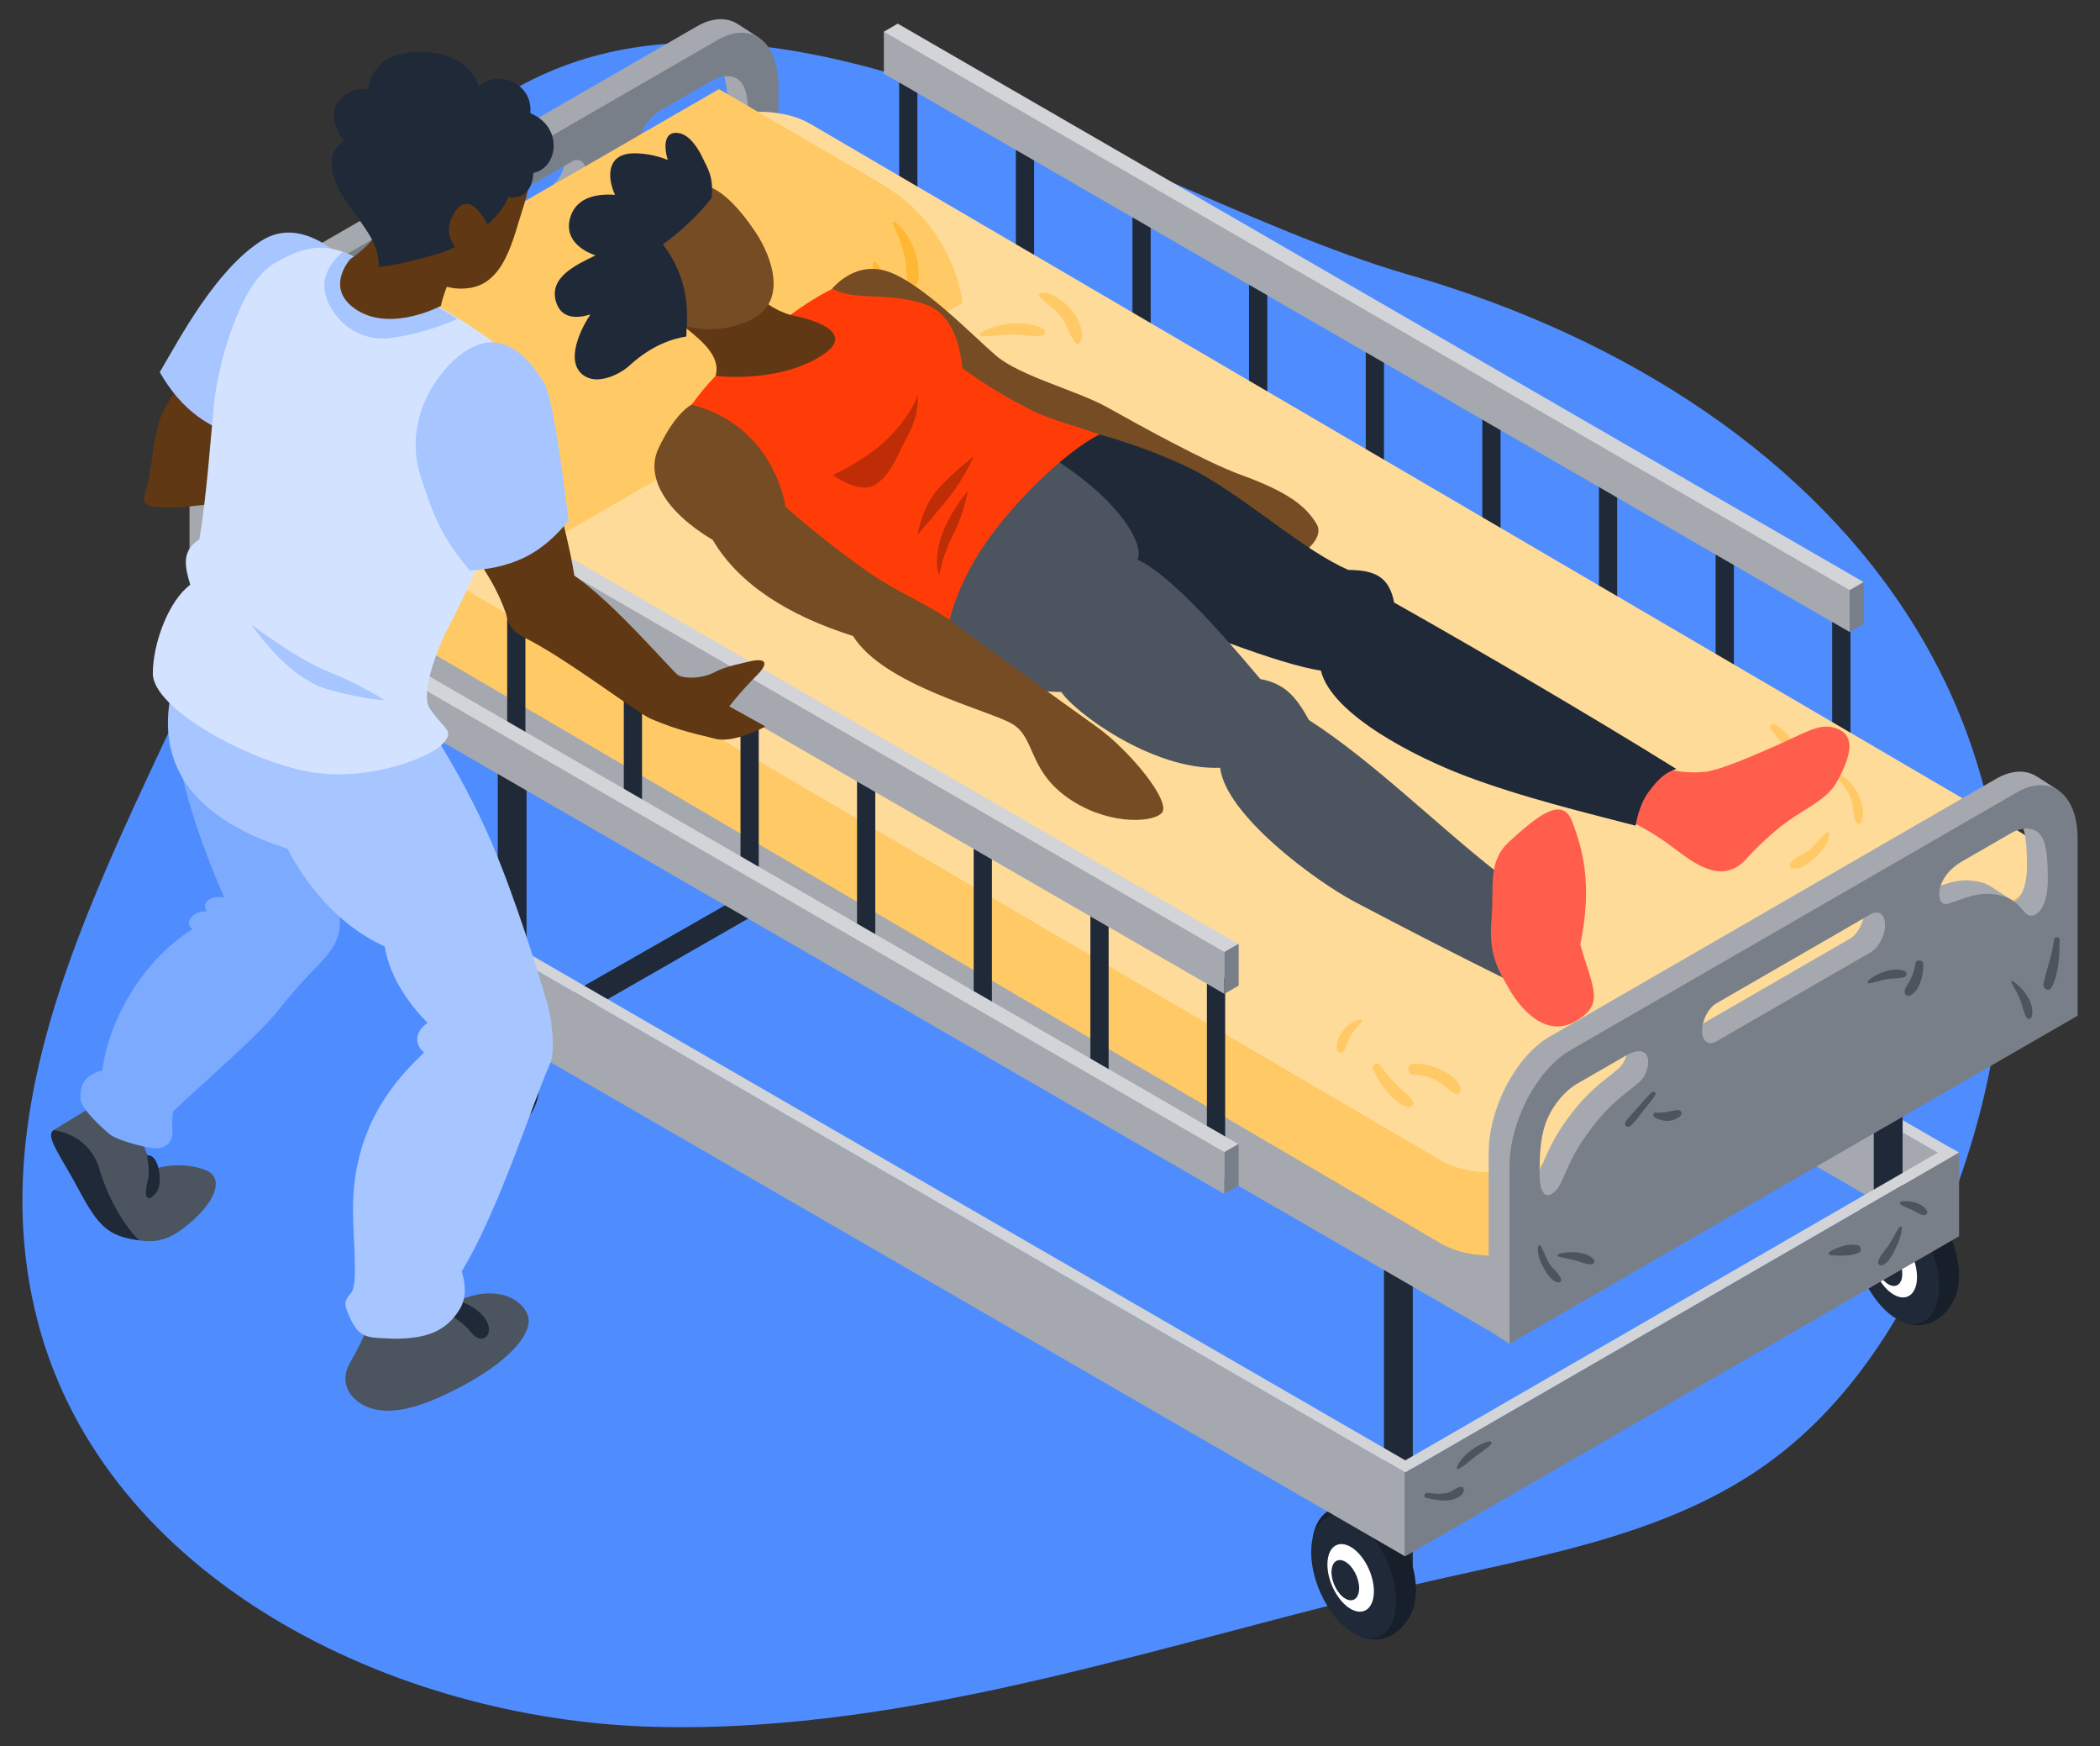 <?xml version="1.0" encoding="UTF-8"?>
<svg xmlns="http://www.w3.org/2000/svg" id="a" viewBox="0 0 775.94 645.08">
  <rect x="0" y="0" width="775.94" height="645.08" fill="#333333" stroke="none"/>
  <defs>
    <style>.b{fill:#e8d3d1;}.c{fill:#fff;}.d{fill:#ffdb99;}.e{fill:#ffca66;}.f{fill:#ffb833;}.g{fill:#ff3c08;}.h{fill:#ff5e4c;}.i{fill:#ba9895;}.j{fill:#a7c6ff;}.k{fill:#a5a9af;}.l{fill:#bf2d06;}.m{fill:#d2d4d7;}.n{fill:#d3e3ff;}.o{fill:#d3b9b6;}.p{fill:#171f2a;}.q{fill:#1f2938;}.r{fill:#4c5460;}.s{fill:#603813;}.t{fill:#754c24;}.u{fill:#797f88;}.v{fill:#4f8dff;}.w{fill:#7baaff;}</style>
  </defs>
  <path class="v" d="M716.27,455.72c-13.95,32.89-34.23,64.02-63.24,84.89-35.82,25.77-81.03,33.53-124.07,43.3-95.2,21.59-189.27,56.4-286.85,53.98-97.59-2.43-203.37-55.13-228.13-149.56-27.12-103.44,49.54-201.85,84.78-302.8,12.65-36.24,20.49-75.09,42.53-106.52,97.35-138.82,263.8-10.79,379.34,22.51,164.16,47.32,269.06,181.13,195.64,354.21Z"></path>
  <g>
    <g>
      <g>
        <path class="k" d="M280.55,14.02l-7.53-4.88-.02,.02c-4.04-2.84-9.5-2.89-15.5,.58L92.45,105.03c-12.33,7.12-22.42,26.4-22.42,42.84v65.56l7.7,5,8.58-14.4,193.62-111.79V26.68c0-3.58-.5-6.72-1.38-9.41l2-3.26ZM118.19,116.56c-5.72,5.11-11.8,8.06-20.91,21.41-6.41,9.41-7.33,16.12-10.39,19.08-3.32,3.21-5.75,1.27-5.75-6.69s.42-14.39,2.95-20.19c2.38-5.46,6.74-10.39,10.66-12.65,8.09-4.67,13.55-7.82,18.07-10.43,10.63-6.14,9.81,5.5,5.37,9.47Zm85.33-47.78l-57.09,32.96c-2.9,1.67-5.27-.12-5.27-3.98s2.37-8.4,5.27-10.07l57.09-32.96c2.9-1.67,5.27,.12,5.27,3.98s-2.37,8.4-5.27,10.07Zm59.64-13.5c-.2,.04-.36-.02-.54-.03v-1.15l-6.98-4.56h-.02c-.83-.51-1.73-.99-2.85-1.34-9.11-2.84-15.18,1.23-20.9,2.73-4.44,1.16-5.26-9.53,5.37-15.67,4.52-2.61,9.98-5.76,18.07-10.43,3.92-2.27,8.28-2.37,10.66,.34,2.53,2.89,2.95,8.9,2.95,16.78s-2.43,12.71-5.75,13.33Z"></path>
        <path class="u" d="M100.15,110.03L265.21,14.74c12.33-7.12,22.42,.51,22.42,16.95V97.25L77.73,218.43v-65.56c0-16.44,10.09-35.72,22.42-42.84ZM239.57,55.93c5.72-1.5,11.8-5.56,20.91-2.73,6.41,2,7.33,7.65,10.39,7.08,3.32-.62,5.75-5.37,5.75-13.33s-.42-13.9-2.95-16.78c-2.38-2.72-6.74-2.61-10.66-.34-8.09,4.67-13.55,7.82-18.07,10.43-10.63,6.14-9.81,16.83-5.37,15.67Zm-90.71,46.83c0,3.86,2.37,5.66,5.27,3.98l57.09-32.96c2.9-1.67,5.27-6.21,5.27-10.07h0c0-3.86-2.37-5.66-5.27-3.98l-57.09,32.96c-2.9,1.67-5.27,6.2-5.27,10.07h0Zm-54.27,59.3c3.06-2.96,3.98-9.68,10.39-19.08,9.11-13.36,15.18-16.3,20.9-21.41,4.44-3.96,5.26-15.6-5.37-9.47-4.52,2.61-9.98,5.76-18.07,10.43-3.92,2.27-8.28,7.19-10.66,12.65-2.53,5.8-2.95,12.3-2.95,20.19s2.43,9.9,5.75,6.69Z"></path>
      </g>
      <g>
        <path class="q" d="M297.82,325.25c0-2.01-1.22-4.35-2.73-5.22-.65-.38-1.23-.36-1.7-.12l-.02-.04-.17,.1s-.04,.02-.06,.04l-100.13,57.18v9.99l103.85-59.58h0c.61-.32,.96-1.2,.96-2.33Z"></path>
        <polygon class="k" points="719.84 459 247.56 186.01 247.56 155.05 719.84 428.04 719.84 459"></polygon>
        <path class="q" d="M183.92,222.5v172.63c0,1.56,2.38,2.83,5.32,2.83s5.32-1.27,5.32-2.83V222.5h-10.63Z"></path>
        <g>
          <path class="p" d="M199.23,400.41c0-11.55-7.02-24.97-15.69-29.97-2.19-1.26-4.79-1.91-6.85-1.91-1.62,0-5.76,.16-10.05,2.82-4.94,3.05-5.6,9.98-5.6,9.98l17.62,36.2s5.68,2.78,11.51-.41c3.63-1.99,5.82-5.27,6.81-7.09,.44-.8,1.1-2.4,1.3-3.01,.61-1.88,.95-4.09,.95-6.61Z"></path>
          <path class="q" d="M160.52,386.39c0,11.55,7.02,24.97,15.69,29.97,8.66,5,15.69-.31,15.69-11.86s-7.02-24.97-15.69-29.97c-8.66-5-15.69,.31-15.69,11.86Z"></path>
          <path class="c" d="M166.51,390.96c0,6.33,3.85,13.68,8.59,16.42,4.74,2.74,8.59-.17,8.59-6.5s-3.85-13.68-8.59-16.42c-4.75-2.74-8.59,.17-8.59,6.5Z"></path>
          <path class="q" d="M168.03,393.81c0,3.76,2.29,8.13,5.11,9.76,2.82,1.63,5.11-.1,5.11-3.86s-2.29-8.14-5.11-9.76c-2.82-1.63-5.11,.1-5.11,3.86Z"></path>
        </g>
        <g>
          <path class="p" d="M723.87,471.26c0-11.55-7.02-24.97-15.69-29.97-2.19-1.26-4.79-1.91-6.85-1.91-1.62,0-5.76,.16-10.05,2.82-4.94,3.05-5.6,9.98-5.6,9.98l17.62,36.2s5.68,2.78,11.51-.41c3.63-1.99,5.82-5.27,6.82-7.09,.44-.8,1.1-2.4,1.3-3.01,.61-1.88,.95-4.09,.95-6.61Z"></path>
          <path class="q" d="M685.15,457.24c0,11.55,7.02,24.97,15.69,29.97,8.66,5,15.69-.31,15.69-11.86s-7.02-24.97-15.69-29.97c-8.66-5-15.69,.31-15.69,11.86Z"></path>
          <path class="c" d="M691.15,461.81c0,6.33,3.85,13.68,8.59,16.42,4.75,2.74,8.59-.17,8.59-6.5s-3.85-13.68-8.59-16.42c-4.75-2.74-8.59,.17-8.59,6.5Z"></path>
          <path class="q" d="M692.66,464.65c0,3.76,2.29,8.13,5.11,9.76,2.82,1.63,5.11-.1,5.11-3.86s-2.29-8.13-5.11-9.76c-2.82-1.63-5.11,.1-5.11,3.86Z"></path>
        </g>
        <path class="q" d="M511.38,414.77v172.63c0,1.56,2.38,2.83,5.32,2.83s5.32-1.27,5.32-2.83v-172.63h-10.63Z"></path>
        <g>
          <path class="p" d="M523.19,587.36c0-11.55-7.02-24.97-15.69-29.97-2.19-1.26-4.79-1.91-6.85-1.91-1.62,0-5.76,.16-10.05,2.81-4.94,3.05-5.6,9.98-5.6,9.98l17.62,36.2s5.67,2.79,11.51-.41c3.63-1.99,5.82-5.27,6.81-7.09,.44-.8,1.1-2.4,1.3-3.01,.61-1.88,.95-4.09,.95-6.61Z"></path>
          <path class="q" d="M484.47,573.34c0,11.55,7.02,24.97,15.69,29.97,8.66,5,15.69-.31,15.69-11.86s-7.02-24.97-15.69-29.97c-8.66-5-15.69,.31-15.69,11.86Z"></path>
          <path class="c" d="M490.47,577.9c0,6.33,3.85,13.68,8.59,16.42,4.75,2.74,8.59-.17,8.59-6.5s-3.85-13.68-8.59-16.42c-4.75-2.74-8.59,.17-8.59,6.5Z"></path>
          <path class="q" d="M491.98,580.75c0,3.76,2.29,8.14,5.11,9.77,2.82,1.63,5.11-.1,5.11-3.86s-2.29-8.14-5.11-9.77c-2.82-1.63-5.11,.1-5.11,3.86Z"></path>
        </g>
      </g>
      <path class="q" d="M692.35,288.38v172.63c0,1.56,2.38,2.83,5.32,2.83s5.32-1.27,5.32-2.83v-172.63h-10.63Z"></path>
      <g>
        <polygon class="k" points="162.33 337.68 162.33 368.64 519.18 574.91 519.18 543.95 162.33 337.68"></polygon>
        <polygon class="u" points="723.87 425.7 519.18 543.95 519.18 574.91 723.87 456.66 723.87 425.7"></polygon>
        <polygon class="m" points="719.88 423.52 519.25 539.44 165.86 335.22 162.33 337.68 519.18 543.95 723.87 425.7 719.88 423.52"></polygon>
        <polygon class="m" points="703.04 413.79 703.04 418.34 719.84 428.04 719.91 423.53 703.04 413.79"></polygon>
      </g>
      <g>
        <g>
          <path class="q" d="M332.24,17.79V95.3c0,.99,1.51,1.79,3.37,1.79s3.37-.8,3.37-1.79V17.79h-6.75Z"></path>
          <path class="q" d="M375.36,41.75V119.26c0,.99,1.51,1.79,3.37,1.79s3.37-.8,3.37-1.79V41.75h-6.75Z"></path>
          <path class="q" d="M418.43,65.2v77.51c0,.99,1.51,1.79,3.37,1.79s3.37-.8,3.37-1.79V65.2h-6.75Z"></path>
        </g>
        <g>
          <path class="q" d="M461.52,94.16v77.51c0,.99,1.51,1.79,3.37,1.79s3.37-.8,3.37-1.79V94.16h-6.75Z"></path>
          <path class="q" d="M504.64,118.12v77.51c0,.99,1.51,1.79,3.37,1.79s3.37-.8,3.37-1.79V118.12h-6.75Z"></path>
          <path class="q" d="M547.71,141.57v77.51c0,.99,1.51,1.79,3.37,1.79s3.37-.8,3.37-1.79v-77.51h-6.75Z"></path>
        </g>
        <g>
          <path class="q" d="M590.8,172.9v77.51c0,.99,1.51,1.79,3.37,1.79s3.37-.8,3.37-1.79v-77.51h-6.75Z"></path>
          <path class="q" d="M633.92,196.86v77.51c0,.99,1.51,1.79,3.37,1.79s3.37-.8,3.37-1.79v-77.51h-6.75Z"></path>
          <path class="q" d="M676.99,220.31v77.51c0,.99,1.51,1.79,3.37,1.79s3.37-.8,3.37-1.79v-77.51h-6.75Z"></path>
        </g>
        <g>
          <polygon class="m" points="331.7 8.73 326.59 11.71 331.7 24.21 688.55 230.47 688.55 214.99 331.7 8.73"></polygon>
          <polygon class="k" points="326.59 11.71 326.59 27.19 683.44 233.46 683.44 217.98 326.59 11.71"></polygon>
          <polygon class="u" points="688.72 214.93 683.44 217.98 683.44 233.46 688.72 230.41 688.72 214.93"></polygon>
        </g>
        <g>
          <polygon class="b" points="331.7 82.65 326.59 85.64 331.7 98.13 688.55 304.4 688.55 288.92 331.7 82.65"></polygon>
          <polygon class="o" points="326.59 85.64 326.59 101.12 683.44 307.39 683.44 291.91 326.59 85.64"></polygon>
          <polygon class="i" points="688.72 288.85 683.44 291.91 683.44 307.39 688.72 304.33 688.72 288.85"></polygon>
        </g>
      </g>
      <g>
        <polygon class="k" points="549.99 491.44 77.71 218.45 77.71 187.49 549.99 460.48 549.99 491.44"></polygon>
        <polygon class="i" points="754.11 341.38 549.99 460.48 549.99 491.44 754.11 372.34 754.11 341.38"></polygon>
      </g>
      <g>
        <path class="e" d="M754.11,315.11L299.38,75.6c-11.15-6.53-30.7-5.83-43.66,1.55L77.71,154.83v32.13h.01c.1,3.99,2.56,7.79,7.48,10.67l447.24,261.73c11.15,6.53,30.7,5.83,43.66-1.55l167.24-95.29c7.61-4.34,11.23-10.01,10.68-15.28h.09v-32.13Z"></path>
        <path class="d" d="M85.2,166.93l447.24,261.73c11.15,6.53,30.7,5.83,43.66-1.55l167.24-94.46c12.96-7.38,14.43-18.66,3.28-25.18L299.38,45.74c-11.15-6.53-30.7-5.83-43.66,1.55L88.48,141.75c-12.96,7.38-14.43,18.66-3.28,25.18Z"></path>
        <g>
          <path class="e" d="M325.72,67.97c-27.56-16.05-60.11-35.01-60.11-35.01v27L117.33,145.57l90.02,51.97,148.28-85.61s-2.35-27.91-29.9-43.96Z"></path>
          <polygon class="e" points="325.72 67.97 177.44 153.58 117.33 118.57 265.61 32.96 325.72 67.97"></polygon>
          <path class="f" d="M207.34,197.54s-2.35-27.91-29.9-43.96c-27.55-16.05-60.11-35.01-60.11-35.01v27l90.01,51.97Z"></path>
        </g>
      </g>
      <g>
        <path class="k" d="M760.58,291.98l-7.53-4.88-.02,.02c-4.04-2.84-9.5-2.89-15.5,.58l-165.05,95.29c-12.33,7.12-22.42,26.4-22.42,42.84v65.56l7.7,5,8.58-14.4,193.62-111.79v-65.56c0-3.58-.5-6.72-1.38-9.41l2-3.26Zm-162.36,102.54c-5.72,5.11-11.8,8.06-20.9,21.41-6.41,9.41-7.33,16.12-10.39,19.08-3.32,3.21-5.75,1.27-5.75-6.69s.42-14.39,2.95-20.19c2.38-5.46,6.74-10.39,10.66-12.65,8.09-4.67,13.55-7.82,18.07-10.43,10.63-6.14,9.81,5.5,5.37,9.47Zm85.33-47.78l-57.09,32.96c-2.9,1.67-5.27-.12-5.27-3.98s2.37-8.4,5.27-10.07l57.09-32.96c2.9-1.67,5.27,.12,5.27,3.98s-2.37,8.4-5.27,10.07Zm59.64-13.5c-.2,.04-.36-.02-.54-.03v-1.15l-6.98-4.56h-.02c-.83-.51-1.73-.99-2.85-1.34-9.11-2.84-15.18,1.23-20.9,2.73-4.44,1.16-5.26-9.53,5.37-15.67,4.52-2.61,9.98-5.76,18.07-10.43,3.92-2.27,8.28-2.37,10.66,.34,2.53,2.89,2.95,8.9,2.95,16.78s-2.43,12.71-5.75,13.33Z"></path>
        <path class="u" d="M580.19,387.98l165.05-95.29c12.33-7.12,22.42,.51,22.42,16.95v65.56l-209.9,121.19v-65.56c0-16.44,10.09-35.72,22.42-42.84Zm139.42-54.1c5.72-1.5,11.8-5.56,20.9-2.73,6.42,2,7.33,7.65,10.39,7.08,3.32-.62,5.75-5.37,5.75-13.33s-.42-13.9-2.95-16.78c-2.38-2.72-6.74-2.61-10.66-.34-8.09,4.67-13.55,7.82-18.07,10.43-10.63,6.14-9.81,16.83-5.37,15.67Zm-90.71,46.83c0,3.86,2.37,5.66,5.27,3.98l57.09-32.96c2.9-1.67,5.27-6.21,5.27-10.07h0c0-3.86-2.37-5.66-5.27-3.98l-57.09,32.96c-2.9,1.67-5.27,6.2-5.27,10.07h0Zm-54.27,59.3c3.06-2.96,3.98-9.68,10.39-19.08,9.11-13.36,15.18-16.3,20.9-21.41,4.44-3.96,5.26-15.6-5.37-9.47-4.52,2.61-9.98,5.76-18.07,10.43-3.92,2.27-8.28,7.19-10.66,12.65-2.53,5.8-2.95,12.3-2.95,20.19s2.43,9.9,5.75,6.69Z"></path>
      </g>
      <g>
        <g>
          <path class="q" d="M101.21,151.46v77.51c0,.99,1.51,1.79,3.37,1.79s3.37-.8,3.37-1.79v-77.51h-6.75Z"></path>
          <path class="q" d="M144.33,175.42v77.51c0,.99,1.51,1.79,3.37,1.79s3.37-.8,3.37-1.79v-77.51h-6.75Z"></path>
          <path class="q" d="M187.4,198.87v77.51c0,.99,1.51,1.79,3.37,1.79s3.37-.8,3.37-1.79v-77.51h-6.75Z"></path>
        </g>
        <g>
          <path class="q" d="M230.49,227.83v77.51c0,.99,1.51,1.79,3.37,1.79s3.37-.8,3.37-1.79v-77.51h-6.75Z"></path>
          <path class="q" d="M273.61,251.79v77.51c0,.99,1.51,1.79,3.37,1.79s3.37-.8,3.37-1.79v-77.51h-6.75Z"></path>
          <path class="q" d="M316.67,275.24v77.51c0,.99,1.51,1.79,3.37,1.79s3.37-.8,3.37-1.79v-77.51h-6.75Z"></path>
        </g>
        <g>
          <path class="q" d="M359.77,306.57v77.51c0,.99,1.51,1.79,3.37,1.79s3.37-.8,3.37-1.79v-77.51h-6.75Z"></path>
          <path class="q" d="M402.89,330.53v77.51c0,.99,1.51,1.79,3.37,1.79s3.37-.8,3.37-1.79v-77.51h-6.75Z"></path>
          <path class="q" d="M445.95,353.98v77.51c0,.99,1.51,1.79,3.37,1.79s3.37-.8,3.37-1.79v-77.51h-6.75Z"></path>
        </g>
        <g>
          <polygon class="m" points="100.67 142.4 95.55 145.38 100.67 157.88 457.52 364.15 457.52 348.67 100.67 142.4"></polygon>
          <polygon class="k" points="95.55 145.38 95.55 160.86 452.4 367.13 452.4 351.65 95.55 145.38"></polygon>
          <polygon class="u" points="457.69 348.6 452.4 351.65 452.4 367.13 457.69 364.08 457.69 348.6"></polygon>
        </g>
        <g>
          <polygon class="m" points="100.67 216.32 95.55 219.31 100.67 231.8 457.52 438.07 457.52 422.59 100.67 216.32"></polygon>
          <polygon class="k" points="95.55 219.31 95.55 234.79 452.4 441.06 452.4 425.58 95.55 219.31"></polygon>
          <polygon class="u" points="457.69 422.52 452.4 425.58 452.4 441.06 457.69 438 457.69 422.52"></polygon>
        </g>
      </g>
      <g>
        <path class="r" d="M701.8,453.31c-1.47,2.12-2.53,4.51-3.96,6.67-1.3,1.97-3.25,3.77-3.85,6.09-.26,1,.78,1.67,1.65,1.27,2.41-1.14,3.72-4.04,4.82-6.33,1.13-2.33,2.15-4.82,2.3-7.44,.03-.55-.7-.65-.97-.26Z"></path>
        <path class="r" d="M686.46,459.99c-3.41-.87-7.45,.71-10.4,2.39-.63,.36-.31,1.26,.35,1.3,3.29,.21,7.36,.45,10.41-.95,1.2-.55,.82-2.44-.36-2.74Z"></path>
        <path class="r" d="M576.84,472.52c-.7-2.12-2.99-3.65-4.21-5.55-1.37-2.13-2.08-4.51-3.3-6.7-.21-.38-.96-.36-1.02,.13-.35,2.59,.63,5.28,1.83,7.56,1.05,2,3.11,5.35,5.5,5.76,.68,.12,1.46-.43,1.21-1.21Z"></path>
        <path class="r" d="M588.81,465.12c-2.86-2.93-9.31-3.09-12.98-1.87-.43,.14-.45,.75,0,.89,2.09,.63,4.24,.95,6.36,1.49,1.92,.49,3.83,1.49,5.83,1.4,.96-.04,1.49-1.2,.79-1.91Z"></path>
        <path class="r" d="M610.4,403.5c-1.95,1.63-3.56,3.76-5.25,5.65-1.55,1.73-3.36,3.4-4.54,5.41-.68,1.17,.83,2.19,1.79,1.38,1.93-1.62,3.41-3.96,4.97-5.93,1.44-1.81,3.08-3.57,4.25-5.57,.47-.8-.57-1.49-1.23-.95Z"></path>
        <path class="r" d="M619.77,410.04c-2.73,.41-5.14,1.15-7.98,.94-.97-.07-1.23,1.3-.47,1.75,2.86,1.73,7.16,1.95,9.66-.62,.93-.96-.04-2.24-1.21-2.07Z"></path>
        <path class="r" d="M703.63,358.64c-3.95-1.5-10.51,.86-13.42,3.71-.4,.39,.02,.95,.51,.87,2.16-.38,4.24-1.1,6.39-1.51,2.14-.4,4.45-.11,6.52-.8,1.15-.38,1.08-1.87,0-2.28Z"></path>
        <path class="r" d="M707.79,355.84c-.36,1.94-.86,3.88-1.73,5.66-.75,1.55-1.88,2.84-2.31,4.52-.32,1.27,1.04,2.3,2.17,1.67,3.6-1.98,4.74-7.69,4.77-11.46,.01-1.62-2.59-2.07-2.91-.39Z"></path>
        <path class="r" d="M758.9,347.24c-.6,5.64-2.73,10.8-3.87,16.28-.36,1.75,2.14,3.05,3.03,1.28,2.69-5.3,2.94-11.74,2.96-17.56,0-1.39-1.98-1.33-2.12,0Z"></path>
        <path class="r" d="M743.69,362.44c-.32-.21-.72,.2-.52,.52,1.24,1.96,2.32,4.18,3.26,6.31,.94,2.14,1.14,4.63,2.38,6.63,.46,.75,1.62,.61,1.86-.24,1.46-5.03-3.13-10.67-6.98-13.22Z"></path>
        <path class="r" d="M540.78,549.78c-.1-.33-.38-.52-.71-.54-1.71-.11-3.35,1.76-5.07,2.17-2.38,.57-5.1,.4-7.49,.01-1.22-.2-1.77,1.62-.52,1.89,3,.66,6.02,1.36,9.1,.76,1.88-.36,5.46-1.82,4.7-4.29Z"></path>
        <path class="r" d="M550.29,532.44c-4.5,1.02-10.43,5.28-12.07,9.73-.14,.38,.32,.61,.62,.47,2.19-1.01,3.97-2.84,5.87-4.3,2.1-1.62,4.33-2.94,6.23-4.8,.49-.48-.02-1.24-.64-1.1Z"></path>
        <path class="r" d="M711.98,447.19c-1.66-2.83-6.41-3.95-9.46-3.35-.56,.11-.63,.94-.16,1.21,1.39,.78,2.89,1.3,4.33,1.98,1.35,.65,2.5,1.59,4,1.83,.93,.15,1.83-.75,1.29-1.67Z"></path>
      </g>
      <path class="e" d="M680.58,286.42c-.76-.44-1.83,.49-1.27,1.27,1.76,2.46,3.62,4.71,4.67,7.6,.98,2.68,.7,5.53,1.56,8.19,.28,.86,1.7,1.26,2.13,.28,2.47-5.64-2.1-14.43-7.09-17.34Z"></path>
      <path class="e" d="M672.86,291.1c-1.92-.66-3.81,0-5.79,.06-2.31,.07-4.64-.08-6.89-.65-.97-.24-1.43,1.01-.66,1.55,3.51,2.44,10.88,4.8,13.93,.48,.39-.55-.04-1.26-.59-1.45Z"></path>
      <path class="e" d="M674.82,307.6c-2.34,1.65-3.88,4.33-6.11,6.16-2.22,1.82-5.51,2.74-7.2,5.07-.48,.66,0,1.77,.78,1.92,3.22,.64,6.46-2.14,8.66-4.22,2.19-2.07,4.91-5.17,4.89-8.35,0-.48-.58-.88-1.01-.58Z"></path>
      <path class="e" d="M522.06,406.89c-1.41-2.47-3.99-4.07-5.94-6.09-2.18-2.26-4.28-4.61-6.07-7.2-1.14-1.65-3.48-.25-2.67,1.56,1.39,3.06,3.08,5.91,5.35,8.41,2.02,2.22,4.6,4.94,7.69,5.44,1.2,.2,2.3-.95,1.63-2.12Z"></path>
      <path class="e" d="M533.25,395.54c-3.37-1.8-7.07-2.65-10.89-2.6-2.62,.03-2.63,4.05,0,4.08,3.24,.03,6.35,.8,9.14,2.47,2.25,1.35,3.98,3.77,6.52,4.54,.78,.24,1.69-.42,1.65-1.26-.17-3.42-3.67-5.75-6.43-7.22Z"></path>
      <path class="e" d="M502.79,376.61c-4.55,.34-9.9,6.66-8.75,11.3,.3,1.21,1.86,1.25,2.5,.33,1.22-1.79,1.5-4.11,2.69-5.98,1.14-1.8,2.75-3.18,3.99-4.9,.21-.3-.07-.77-.43-.74Z"></path>
      <path class="e" d="M662.65,274.3c-1.8-2.75-4.16-5.53-7.27-6.77-.87-.35-1.82,.88-1.26,1.64,1.76,2.39,3.89,4.36,5.3,7.02,1.19,2.24,1.48,5.89,3.49,7.5,.63,.5,1.57,.52,2.02-.26,1.59-2.77-.72-6.75-2.28-9.13Z"></path>
      <path class="e" d="M385.56,121.56c-5.82-3.59-17.44-2.29-23.09,1.23-.66,.41-.38,1.41,.39,1.44,3.92,.14,7.82-.72,11.77-.65,3.55,.06,7.1,.96,10.62,.37,1.17-.2,1.19-1.84,.31-2.39Z"></path>
      <path class="e" d="M384.75,108.12c-.79,.01-1.2,.99-.64,1.55,2.75,2.79,6.01,4.52,8.32,7.86,2.01,2.9,2.76,6.37,4.95,9.14,.58,.74,1.66,.21,1.92-.51,2.63-7.29-7.22-18.19-14.54-18.05Z"></path>
      <path class="f" d="M330.99,82.06c-.61-.53-1.5,.13-1.12,.86,3.63,7.02,5.08,12.93,5.33,20.79,.09,2.7,3.74,2.53,4.08,0,1.01-7.67-2.47-16.62-8.29-21.65Z"></path>
      <path class="f" d="M323.82,96.93c-.48-.53-1.33-.09-1.35,.56-.13,3.44,.8,6.82,.5,10.31-.3,3.51-2.13,6.67-2.3,10.12-.07,1.53,1.85,2.12,2.87,1.19,5-4.57,4.72-17.29,.28-22.17Z"></path>
      <path class="f" d="M305.83,115.07c-2.34,.95-3.94,2.86-6.46,3.58-2.83,.81-5.38,.4-8.22-.09-.71-.12-1.22,.65-.71,1.22,2.23,2.48,5.95,3.16,9.15,2.67,3.02-.46,7.34-2.24,8.12-5.51,.24-1.02-.73-2.34-1.87-1.87Z"></path>
    </g>
    <g>
      <path class="t" d="M306.39,107.96s7.78-11.23,20.3-8.06c12.52,3.17,32.35,23.7,41.22,31.38,8.86,7.67,30.15,12.99,41.24,19.19,11.09,6.21,36.11,20.12,49.4,24.95,18.44,6.69,24.16,12.01,27.91,18.11,3.75,6.1-8.48,14.59-14.58,14.19-6.1-.4-26.8-18.81-33.56-23.45-6.75-4.64-29.01-7.42-41.69-10.97-12.68-3.54-90.24-65.34-90.24-65.34Z"></path>
      <path class="s" d="M242.05,114.98s7.9,3.21,12.18,6.81c4.28,3.6,12.3,9.59,10.19,17.04-2.11,7.45-7.88,21.68-7.88,21.68,0,0,27.29-10.35,38.69-18.94,11.4-8.59,21.44-18.96,21.44-18.96,0,0-8.93-7.63-24.61-6.28-11.47-3.32-18.45-13.96-18.45-13.96l-31.56,12.61Z"></path>
      <path class="t" d="M255.56,69.71c-10,6.79-14.57,10.95-18.64,21.49-2.87,5.39-4.74,11.22-5.84,17.48-.08,.47,.11,1.11,.53,1.39,13.17,8.66,28.74,16.13,45.7,8.13,13.94-6.57,7.97-23.2,1.99-32.23-6.97-10.53-16.81-20.95-23.73-16.25Z"></path>
      <path class="q" d="M246.76,59.1c-4.07-1.71-8.69-2.48-12.44-2.47-10.03,.02-10.17,8.6-7.08,15.31-6.45-.38-13.94,.7-16.4,7.95-2.57,7.58,3.05,12.36,9.19,14.45-7.32,3.56-17.46,8.19-14.52,17.34,1.92,5.99,7.45,6.09,12.64,4.48-5.09,7.65-9.38,19.38-1.23,23.23,4.89,2.31,12.21-1.16,15.79-4.45,7.79-7.18,15.54-9.81,20.91-10.65-.19-4.24,2.92-18.91-8.7-34.02,5.13-3.56,13.27-10.78,17.96-17.13,.97-7.87-1.54-11.07-3.16-14.62-1.55-3.38-4.72-8.54-8.67-9.31-5.66-1.1-5.91,4.65-4.3,9.9Z"></path>
      <path class="h" d="M601.32,302.82s8.66,3.96,16.81,10.19c8.16,6.23,18.41,14.01,27.22,4.16,3.4-3.8,9.08-9.22,13.78-12.76,7.47-5.64,15.77-8.9,19.34-15.18,5.81-10.23,7.76-18.64-1.58-20.61-5.38-1.14-10.53,2.4-21.39,7.15-7.96,3.48-19.29,8.46-25.14,9.27-9.18,1.27-19.46-2.24-19.46-2.24l-9.6,20.02Z"></path>
      <path class="q" d="M609.02,292.72c3.94-5.37,6.59-7.45,10.38-8.67-31.57-19.62-72.85-43.76-104.27-61.48-1.79-9.26-6.83-12.03-16.92-12.03-15.95-7.07-32.8-22.49-52.26-34.19-10.52-6.33-28.02-12.69-39.69-15.85-5.7-1.54-8.25,.2-14.48,0-.48-.21-9.53,9.7-13.16,17.23-1.88,3.88-5.01,8.74-4.33,13.31,1.22,8.25,37.3,29.2,49.04,34.28,13.19,5.71,49.82,20.36,64.72,22.37,4.07,16.61,35.92,32.27,52.86,38.73,21.3,8.12,45.78,13.97,63.44,18.58,.66-4.06,2.22-8.95,4.66-12.28Z"></path>
      <path class="r" d="M567.47,347.91c2.6-1.93,6.43-3.08,10.16-3.14-4.04-8.38-18.4-17.85-24.13-22.32-22.38-17.43-45.94-41.1-69.85-56.47-4.86-8.8-8.99-13.47-17.96-15.15-3.23-3.58-30.7-37.67-45.4-44.07,2.67-5.45-6.18-21.08-28.51-35.73-4.28-2.81-17.03-5.52-22.47-5.45-4.55,.06-29.97,48.24-29.85,48.83,6.55,31.24,32.32,41.2,52.71,41.2,4.47,7.17,33.59,29.02,58.66,28,2.13,17.62,35.65,42.09,49.78,49.55,18.81,9.92,37.77,19.63,56.84,29.05,1.69-5.69,6.32-11.57,10.02-14.31Z"></path>
      <path class="g" d="M406.26,160.51c-6.54-2.5-18.38-5.45-25.55-9.16-15.56-8.04-20.41-12.29-25.09-15.24-1.5-14.78-7.16-21.1-12.9-23.36-12.88-5.06-27.78-1.48-34.98-6.11-7.16,3.3-15.68,9.69-15.68,9.69,0,0,27.77,4.78,11.4,15.11-16.37,10.33-39.04,7.39-39.04,7.39,0,0-14.29,14.45-15.58,24.97-1.29,10.52,5.54,20.02,20.07,29.73s42.58,18.9,51.75,22.8c1.47,8.48,8.2,5.99,11.57,3.99-1.69,7.52,17.19,16.2,17.19,16.2,0,0,1.14-14.72,12.68-32.8,10.8-16.91,31.59-37.05,44.15-43.2Z"></path>
      <path class="t" d="M255.58,149.48s-5.81,2.49-12.26,16.11c-4.85,10.24,2.09,23.16,20.05,33.87,9.5,16.17,27.64,27.83,51.81,35.46,11.41,18.35,50.61,27.48,58.96,32.56,8.35,5.09,5.8,16.52,19.75,26.76,13.95,10.24,31.08,10.04,35.25,6.2,4.17-3.84-11.67-23.28-24.13-32.12-12.46-8.84-45.86-33.08-52.16-37.85-10.76-8.14-19.32-10.25-32.8-19.71-16.23-11.39-29.81-23.56-29.81-23.56,0,0-3.81-29.77-34.66-37.72Z"></path>
      <path class="h" d="M557.7,310.85c-8.13,7.42-5.53,15.85-6.62,28.97-1.09,13.12,2.64,18.7,6.62,25.62,3.98,6.92,13.32,18.23,24.44,11.81,11.12-6.42,6.29-12.2,1.78-28.38,4.68-22.58,.65-35.69-2.95-45.31-3.6-9.62-12.62-2.43-23.27,7.29Z"></path>
      <path class="l" d="M338.99,145.38c-.07,3.43-6.8,13.77-15.04,20.21-8.24,6.44-16.2,9.83-16.2,9.83,0,0,9.67,7.39,15.67,3.59,6-3.8,8.11-10.93,12.2-18.5,4.53-8.4,3.37-15.12,3.37-15.12Z"></path>
      <path class="l" d="M359.77,168.62s-8.18,6.18-13.67,12.6c-5.49,6.42-7.11,16.32-7.11,16.32,0,0,7.11-8.05,12.17-14.46,5.07-6.41,8.6-14.46,8.6-14.46Z"></path>
      <path class="l" d="M357.65,181.22s-7.33,8.61-10.07,17.65c-2.75,9.03-.55,13.68-.55,13.68,0,0,1.16-7.41,5.14-15.01,3.98-7.6,5.49-16.32,5.49-16.32Z"></path>
    </g>
    <g>
      <path class="s" d="M77.66,127.03s-15.79,19.15-18.63,28.02c-2.84,8.87-3.17,20.67-5.11,26.17-1.95,5.5,.16,6.19,8.13,6.27,7.97,.07,29.83-2.48,32.25-6.27,2.41-3.79,15.14-44.28,15.14-44.28l-31.78-9.91Z"></path>
      <path class="r" d="M137.99,484.84c-1.32,3.75-4.45,11.37-8.41,18.07-5.06,8.57,.58,14.99,7.25,17.21,7.16,2.38,17.19,.82,33.89-8.08,16.71-8.9,24.03-17.71,24.62-23.44,.59-5.73-7.82-14.06-22.25-9.55-14.43,4.51-21.76,7.91-21.76,7.91l-13.35-2.12Z"></path>
      <path class="r" d="M39.79,405.35s-14.72,8.82-19.99,12.11c-.1,2.35,2.85,9.15,10.98,23.65,8.13,14.51,22.63,22.05,34.5,14.32,11.87-7.73,19.92-20.16,9.96-23.5-9.96-3.35-18.53,0-18.53,0,0,0-3.33-7.96-6.94-16.53-3.61-8.57-9.97-10.05-9.97-10.05Z"></path>
      <path class="q" d="M19.8,417.47s13,1.01,16.96,14.47c3.96,13.46,11.46,23.52,14.76,26.23-11.73-1.4-15.36-5.44-22.68-19.2-6.18-11.62-12.34-19.28-9.05-21.51Z"></path>
      <path class="q" d="M54.53,426.75c-.68,.02,1.23,4.94,.03,9.51-1.33,5.08-.64,8.23,2.58,5.02,3.21-3.21,1.37-9.89,1.37-9.89,0,0-.91-4.75-3.97-4.64Z"></path>
      <path class="q" d="M161.53,482.92c1.54,1.2,8.37,4.01,12.5,9.22,4.12,5.21,8.64,.94,5.67-4.34-2.97-5.27-10.62-7.47-10.62-7.47,0,0-6.12,1.09-7.54,2.59Z"></path>
      <path class="w" d="M125.57,338.73c-.5-11.4-4.54-70.36-4.54-70.36l-37.51-40.92s-13.57,6.06-18.25,31.75c-2.11,11.56,1.75,28.5,6.62,43.64,3.79,11.77,8.2,22.44,10.91,28.67-2.02-.32-4.01-.18-5.33,.63-2.17,1.33-2.06,3-1.04,4.61-2.12-.25-4.21,.26-5.83,2.2-1.2,1.45-.97,3.1,.43,4.3-19.5,12.35-31.17,35.15-33.23,52.14-8.05,2.11-8.21,7.12-8.04,10.67,.16,3.57,8.19,10.77,10.63,12.81,3.19,2.66,16.22,5.95,18.65,5.22,7.04-2.11,3.62-6.86,4.93-13.51,11.61-11.19,30.84-27.19,39.68-38.41,14.68-18.64,22.51-20.12,21.92-33.43Z"></path>
      <path class="j" d="M202.23,370.7c-3.79-12.92-11.62-38.25-20.26-58.7-12.15-28.73-29.26-52.29-29.26-52.29,0,0-44.41-46.07-70.01-39.35-6.55,1.72-15.24,21.23-17.68,28.98-11.98,38.06,14.44,55.66,41.15,64.15,6.2,11.75,17.62,27.83,35.97,36.09,2.03,12.36,10.14,22.48,15.84,28.27-3.17,2.17-5.14,5.77-2.79,9.28,.42,.62,.96,1.13,1.52,1.62-7.25,7.19-23.37,22.17-25.96,50.32-1.31,14.27,2.33,34.92-1.15,38.69-2.67,2.89-2.28,4.47-.63,8.26,3.86,8.91,7.09,7.98,16.46,8.49,11.97,.01,19.27-2.54,24.38-10.8,2.56-4.14,2.3-9.21,.77-14.11,13.67-22.12,26.7-63.63,32.48-76.2,2.45-5.33,.71-17.46-.83-22.69Z"></path>
      <path class="s" d="M188.74,43.96c-6.96-7.72-17.55-9.55-27.68-6.36-9.63,3.03-14.68,8.58-16.71,15.33-.68,2.25-2.52,12.13-2.15,15.17,1.11,9.11,7.69,20.57,10.53,26.73,3.6,7.81,10.99,12.97,20.7,11.57,13.11-1.9,16.11-18.25,19.65-29.01,4.05-12.32,4.81-23.3-4.34-33.44Z"></path>
      <path class="j" d="M99.21,163.8c13.31-25.48,32.11-59.81,30.23-65.53,0,0-16.62-19.77-32.91-9.3-16.94,10.89-30.08,35.91-37.5,48.52,7.6,13.11,18,22.76,40.18,26.32Z"></path>
      <path class="n" d="M151.36,106.84c-24.08-14.51-30.64-20.95-50.26-9.4-12.18,7.17-20.5,36.38-22.08,52.21-.9,9.08-2.79,35.21-5.38,49.61-6.73,4.27-5.32,10.13-3.34,16.76-7.96,5.83-13.83,21.62-13.83,32.75,0,13.15,35.41,32.16,57.3,36.24,21.89,4.07,45.05-5.12,49.78-10.24,4.73-5.12,.52-5.08-4.83-13.18-3.58-5.44,3.3-23.24,6.98-29.9,3.82-6.92,24.43-49.77,30.38-73.6,5.95-23.82-17.3-34.72-44.72-51.24Z"></path>
      <path class="j" d="M126.75,93.08s-8.45,6.03-6.65,14.92c1.8,8.89,11.24,18.55,24.35,16.86,13.11-1.69,24.6-7.04,24.6-7.04,0,0-18.36-11.5-26.9-16.6s-15.4-8.14-15.4-8.14Z"></path>
      <path class="s" d="M269.48,260.93s3.73-5.02,10.18-11.47c3.91-3.92,4.26-6.71-2.67-5.14-9.05,2.04-10.19,2.66-13.97,4.46-3.78,1.8-10.02,2.04-12.45,.63-1.86-1.07-24.05-27.15-38.34-36.75-3.64-23.11-16.19-60.6-19.38-69.52-4.89-13.66-15.32-8.4-19.99-5.16-13.33,9.26-7.16,47.27-.78,61.16,3.24,7.06,10.19,14.15,14.81,27.32,.93,2.64,.51,5.86,7.25,9.24,15.2,7.61,41.05,27.49,46.1,29.7,11.23,4.91,19.17,6.11,23.66,7.41,7.15,2.08,18.93-4.45,18.93-4.45l-13.35-7.42Z"></path>
      <path class="s" d="M148.61,61.98s-3.46,13.66-6.46,19.79c-4.3,8.78-12.71,13.91-12.71,13.91,0,0-10.07,11.13,2.69,19.01,12.76,7.89,30.78-1.68,30.78-1.68,0,0,1.22-7.49,8.34-19.58,5.18-8.8-22.64-31.46-22.64-31.46Z"></path>
      <path class="q" d="M195.95,41.83c1.07-11.42-12.6-16.44-19.06-9.76-3.5-12.89-22.52-15.55-32.97-10.62-4.3,2.03-7.65,7.17-7.75,11.64-4.85-1.34-11.77,2.49-12.67,8.06-.61,3.75,1.43,8.2,3.59,10.92-2.13,1.66-5.15,4.14-4.47,9.57,1.81,14.54,17.85,23.18,17.31,36.96,5.71-.44,14.94-2.81,22.58-5.07,8.93-2.64,22.72-12.87,25.17-20.67,6.48,.96,9.34-4.01,9.35-8.97,9.37-1.91,11.12-17.1-1.07-22.06Z"></path>
      <path class="s" d="M167.58,79.11c-5.65,9.79,4.46,15.49,4.46,15.49l8.95-9.93s-7.02-16.66-13.42-5.57Z"></path>
      <path class="j" d="M92.94,230.74s13.03,19.7,28.08,23.87c15.05,4.18,21.13,3.98,21.13,3.98,0,0-10.03-6.26-21.13-10.62-11.1-4.36-28.08-17.23-28.08-17.23Z"></path>
      <path class="j" d="M173.55,210.77c6.86-.43,13.59-1.65,20.01-4.73,6.76-3.25,11.95-8.14,16.51-13.7-2.43-20.12-6.03-45.97-8.98-50.82-11.74-19.32-23.09-17.08-32.05-9.62-8.04,6.69-20.27,23.64-13.49,44.52,4.79,14.74,7.99,22.43,17.87,34.11,.03,.07,.09,.16,.13,.23Z"></path>
    </g>
  </g>
</svg>
